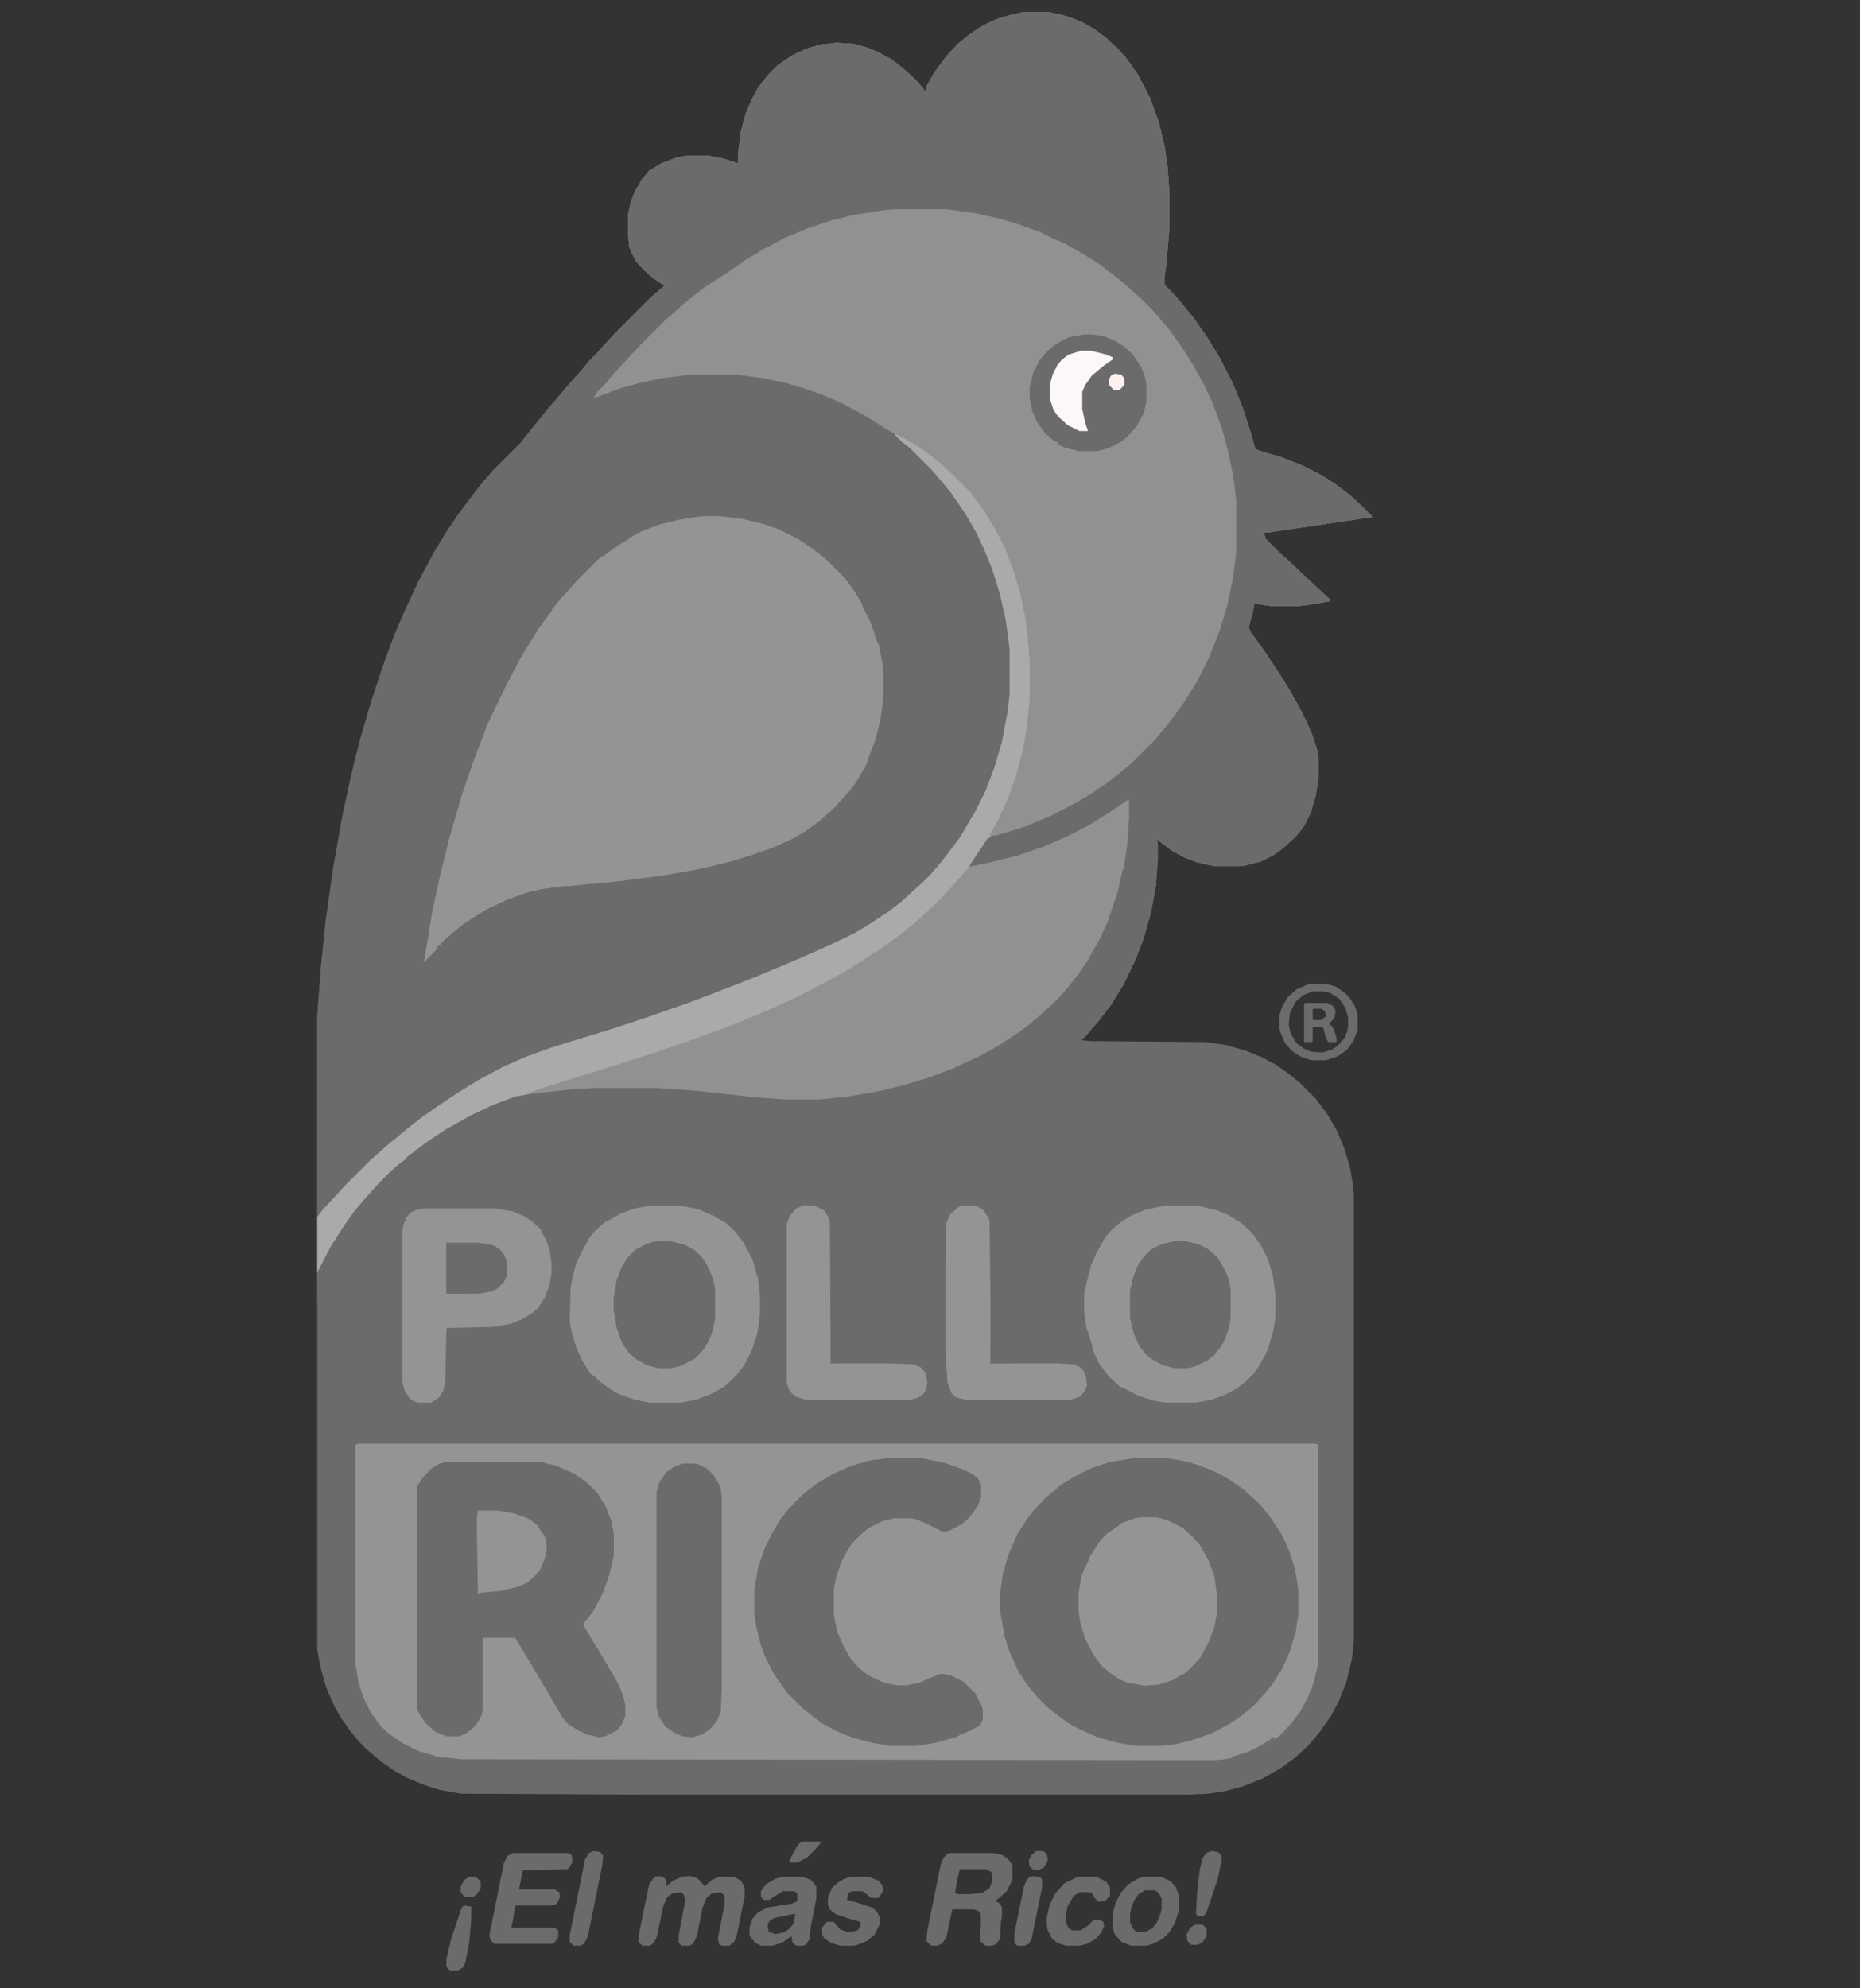 <svg xmlns="http://www.w3.org/2000/svg" width="305" height="326" viewBox="0 0 305 326" fill="none"><rect x="0" y="0" width="305" height="326" fill="#333333" stroke="none"/><g clip-path="url(#clip0_67_4645)"><path d="M167.744 2H172.134L174.8 2.627L177.309 3.568L179.504 4.822L181.385 6.234L183.267 7.958L184.678 9.527L186.56 12.192L188.598 16.112L190.01 20.032L190.95 23.952L191.421 27.088L191.734 31.165V37.594L191.264 43.239L190.95 45.434V46.689L192.362 48.1L193.459 49.354L195.654 52.02L197.85 55.156L199.888 58.449L202.083 62.682L203.808 66.916L205.219 71.307L205.847 73.659L207.258 74.129L210.394 75.07L213.53 76.324L216.666 77.892L218.861 79.304L221.37 81.185L223.252 82.91L224.976 84.635V84.792L208.042 87.3H207.258L207.571 88.398L209.923 90.75L211.178 91.848L216.196 96.552L218.077 98.277V98.59L214.314 99.218L212.903 99.374H208.512L206.16 99.061L205.69 98.904L205.376 100.785L204.749 102.824L205.063 103.608L207.101 106.43L209.923 110.664L211.648 113.486L213.059 115.995L214.314 118.504L215.255 120.699L216.039 123.208L216.196 123.992V127.755L215.725 130.578L214.941 133.244L213.843 135.439L212.746 136.85L211.962 137.634L210.237 139.202L208.669 140.3L206.787 141.24L204.435 141.868L203.495 142.025H199.104L196.282 141.397L194.243 140.613L192.205 139.516L189.696 137.634L189.853 138.575V140.927L189.539 145.161L188.755 149.551L187.501 153.941L186.246 157.234L184.208 161.468L182.169 164.761L180.131 167.426L178.249 169.622L177.309 170.563L178.877 170.719L197.693 170.876L200.986 171.347L204.279 172.287L206.944 173.385L209.296 174.639L211.491 176.207L213.216 177.619L215.725 180.127L217.607 182.636L219.175 185.302L220.429 188.281L221.37 191.417L221.84 194.24L221.997 195.965V269.191L221.684 272.014L220.743 275.934L219.488 279.07L218.234 281.422L216.352 284.087L214.471 286.283L212.432 288.164L210.08 289.889L207.101 291.614L203.965 292.868L201.142 293.652L198.163 294.123L194.714 294.28H104.866L75.544 294.123L72.094 293.496L69.585 292.712L66.606 291.457L64.411 290.203L62.216 288.635L60.02 286.753L58.923 285.655L57.511 283.931L55.944 281.735L54.846 279.854L53.435 276.561L52.494 273.111L52.023 270.446V166.642L52.651 158.332L53.435 150.805L54.689 142.025L56.257 133.244L57.668 126.815L59.08 121.17L60.961 114.741L62.843 109.096L64.568 104.392L66.449 100.001L68.644 95.297L71.153 90.593L73.349 86.987L75.387 84.008L77.269 81.499L78.837 79.46L80.718 77.265L85.422 72.561L87.147 70.366L89.97 66.916L91.851 64.721L93.576 62.682L95.144 60.958L96.555 59.233L97.966 57.822L99.064 56.567L101.416 54.058L106.591 48.884L107.845 47.786L108.943 46.846L107.061 45.591L105.493 44.18L104.239 42.769L103.455 41.201L103.141 40.26L102.984 38.221V35.242L103.455 33.047L104.239 31.165L105.336 29.284L106.434 28.029L108.472 26.775L110.981 25.834L112.706 25.52H116.156L118.508 25.991L121.016 26.775V25.364L121.487 21.6L122.271 18.621L123.369 16.112L124.309 14.387L125.877 12.349L127.602 10.624L129.954 9.056L132.306 7.958L134.501 7.331L137.167 7.018L139.833 7.174L142.185 7.802L144.066 8.586L146.105 9.683L148.143 11.251L150.025 12.976L151.436 14.544V14.858H151.75L152.063 13.917L153.318 11.722L155.199 9.213L157.081 7.174L158.806 5.763L161.158 4.195L163.51 3.098L166.176 2.314L167.744 2Z" fill="#6C6B6C"></path><path d="M167.744 2H172.134L174.8 2.627L177.309 3.568L179.504 4.822L181.385 6.234L183.267 7.958L184.678 9.527L186.56 12.192L188.598 16.112L190.01 20.032L190.95 23.952L191.421 27.088L191.734 31.165V37.594L191.264 43.239L190.95 45.434V46.689L192.362 48.1L193.459 49.354L195.654 52.02L197.85 55.156L199.888 58.449L202.083 62.682L203.808 66.916L205.219 71.307L205.847 73.659L207.258 74.129L210.394 75.07L213.53 76.324L216.666 77.892L218.861 79.304L221.37 81.185L223.252 82.91L224.976 84.635V84.792L208.042 87.3H207.258L207.571 88.398L209.923 90.75L211.178 91.848L216.196 96.552L218.077 98.277V98.59L214.314 99.218L212.903 99.374H208.512L206.16 99.061L205.69 98.904L205.376 100.785L204.749 102.824L205.063 103.608L207.101 106.43L209.923 110.664L211.648 113.486L213.059 115.995L214.314 118.504L215.255 120.699L216.039 123.208L216.196 123.992V127.756L215.725 130.578L214.941 133.244L213.843 135.439L212.746 136.85L211.962 137.634L210.237 139.202L208.669 140.3L206.787 141.241L204.435 141.868L203.495 142.025H199.104L196.282 141.397L194.243 140.613L192.205 139.516L189.696 137.634L189.853 138.575V140.927L189.539 145.161L188.755 149.551L187.501 153.941L186.246 157.234L184.208 161.468L182.169 164.761L180.131 167.427L178.249 169.622L177.309 170.563H176.995V171.033L175.74 172.131L173.545 174.012L171.977 175.11L169.939 176.521L167.587 177.932L164.764 179.5L159.903 181.539L155.513 182.95L150.966 184.048L145.478 184.988L141.714 185.459L139.049 185.616H129.17L117.41 184.832L104.395 183.891L100.319 183.577L96.242 183.42H93.576L88.558 183.734L84.325 184.361L79.621 185.459L75.857 186.556L70.056 188.595L67.233 189.849L66.606 190.163L66.763 189.692L69.899 187.34L73.192 185.145L77.112 182.95L80.718 181.225L84.481 179.814L87.304 179.343L92.949 178.716L97.496 178.403H107.845L114.274 178.873L124.153 179.971L128.7 180.284H134.501L139.049 179.814L144.38 178.873L148.77 177.775L152.377 176.678L156.454 175.11L160.531 173.228L163.667 171.503L166.332 169.779L168.528 168.211L170.723 166.329L172.291 164.918L174.172 163.036L175.584 161.311L176.838 159.743L178.406 157.391L180.288 154.098L181.699 150.962L183.267 146.258L184.208 141.868L184.678 138.575L184.992 134.028L185.149 131.205L183.424 132.303L180.131 134.498L176.838 136.38L172.918 138.261L169.155 139.672L165.705 140.77L161.628 141.711L158.963 142.181L159.119 141.554L161.942 137.32L163.196 136.85L166.96 135.752L169.468 134.812L173.388 133.087L176.995 131.205L180.445 129.01L183.11 126.971L185.149 125.247L186.717 123.835L189.539 121.013L190.95 119.288L193.146 116.466L194.87 113.8L196.595 110.821L198.32 107.371L199.888 103.294L201.142 99.061L202.083 94.513L202.554 90.593V82.126L201.926 77.265L200.986 72.875L199.731 68.798L198.32 65.348L196.438 61.428L194.557 58.292L192.832 55.783L191.264 53.745L189.853 52.02L187.344 49.354L186.246 48.257L184.992 47.159L183.11 45.591L180.131 43.396L176.838 41.357L173.388 39.476L168.998 37.594L164.608 36.183L160.531 35.242L156.297 34.615L155.043 34.458H146.732L142.812 34.928L138.578 35.712L133.717 37.124L129.797 38.692L126.191 40.417L122.741 42.455L119.135 44.964L116.156 46.846L113.647 48.727L111.452 50.609L109.57 52.334L108.002 53.745L103.611 58.135L102.514 59.39L100.319 61.742L98.907 63.467L97.81 64.564L97.496 65.035L98.907 64.564L101.887 63.467L106.747 62.212L110.354 61.585L113.176 61.271H120.703L125.407 61.898L129.641 62.839L133.561 64.094L136.697 65.348L139.676 66.759L142.655 68.484L146.105 70.679L146.732 70.993L147.83 72.248L149.868 73.972L153.318 77.422L154.729 79.147L156.297 81.028L158.963 85.105L160.844 88.555L162.412 92.161L163.98 96.865L164.921 100.942L165.548 104.862L165.705 106.43V113.8L165.235 117.563L164.451 121.64L163.196 125.874L162.255 128.383L161.158 130.892L159.276 134.498L157.238 137.791L155.043 140.613L153.631 142.338L151.279 144.847L150.182 145.945L148.927 147.042L147.046 148.61L144.694 150.335L142.969 151.433L140.617 152.844L137.324 154.569L132.463 156.764L126.505 159.273L122.271 160.998L117.41 162.879L110.197 165.545L103.298 167.897L98.437 169.465L90.754 171.817L87.147 173.071L83.854 174.483L80.875 175.894L78.053 177.462L75.073 179.343L71.781 181.539L68.958 183.577L66.92 185.145L65.195 186.556L62.843 188.595L60.961 190.32L59.707 191.417L55.63 195.494L54.532 196.749L52.651 198.787L52.023 199.571V166.642L52.651 158.332L53.435 150.805L54.689 142.025L56.257 133.244L57.668 126.815L59.08 121.17L60.961 114.741L62.843 109.096L64.568 104.392L66.449 100.001L68.644 95.297L71.153 90.593L73.349 86.987L75.387 84.008L77.269 81.499L78.837 79.46L80.718 77.265L85.422 72.561L87.147 70.366L89.97 66.916L91.851 64.721L93.576 62.682L95.144 60.958L96.555 59.233L97.966 57.822L99.064 56.567L101.416 54.058L106.591 48.884L107.845 47.786L108.943 46.846L107.061 45.591L105.493 44.18L104.239 42.769L103.455 41.201L103.141 40.26L102.984 38.221V35.242L103.455 33.047L104.239 31.165L105.336 29.284L106.434 28.029L108.472 26.775L110.981 25.834L112.706 25.52H116.156L118.508 25.991L121.016 26.775V25.364L121.487 21.6L122.271 18.621L123.369 16.112L124.309 14.387L125.877 12.349L127.602 10.624L129.954 9.056L132.306 7.958L134.501 7.331L137.167 7.018L139.833 7.174L142.185 7.802L144.066 8.586L146.105 9.683L148.143 11.251L150.025 12.976L151.436 14.544V14.858H151.75L152.063 13.917L153.318 11.722L155.199 9.213L157.081 7.174L158.806 5.763L161.158 4.195L163.51 3.098L166.176 2.314L167.744 2Z" fill="#6C6B6C"></path><path d="M58.766 236.732H215.568L216.195 236.889V272.64L215.411 275.933L214.471 278.285L213.216 280.637L211.805 282.519L210.08 284.4L208.042 285.968L205.69 287.223L203.338 288.007L200.829 288.477L199.261 288.634H75.073L72.094 288.164L68.488 287.066L65.979 285.812L63.94 284.4L62.372 282.989L60.804 280.794L59.55 278.285L58.766 275.776L58.295 272.797V236.889L58.766 236.732Z" fill="#949494"></path><path d="M167.744 2H172.134L174.8 2.627L177.309 3.568L179.504 4.822L181.386 6.234L183.267 7.958L184.678 9.527L186.56 12.192L188.598 16.112L190.01 20.032L190.95 23.952L191.421 27.088L191.734 31.165V37.594L191.264 43.239L190.95 45.434V46.689L192.362 48.1L193.459 49.354L195.655 52.02L197.85 55.156L199.888 58.449L202.083 62.682L203.808 66.916L205.219 71.307L205.847 73.659L207.258 74.129L210.394 75.07L213.53 76.324L216.666 77.892L218.861 79.304L221.37 81.185L223.252 82.91L224.977 84.635V84.792L208.042 87.3H207.258L207.572 88.398L209.924 90.75L211.178 91.848L216.196 96.552L218.077 98.277V98.59L214.314 99.218L212.903 99.374H208.512L206.16 99.061L205.69 98.904L205.376 100.785L204.749 102.824L205.063 103.608L207.101 106.43L209.924 110.664L211.648 113.486L213.06 115.995L214.314 118.504L215.255 120.699L216.039 123.208L216.196 123.992V127.756L215.725 130.578L214.941 133.244L213.844 135.439L212.746 136.85L211.962 137.634L210.237 139.202L208.669 140.3L206.788 141.241L204.435 141.868L203.495 142.025H199.104L196.282 141.397L194.243 140.613L192.205 139.516L189.696 137.634L189.853 138.575V140.927L189.539 145.161L188.755 149.551L187.501 153.941L186.246 157.234L184.208 161.468L182.17 164.761L180.131 167.427L178.249 169.622L177.309 170.563H176.995V171.033L175.741 172.131L173.545 174.012L171.977 175.11L169.939 176.521L167.587 177.932L164.764 179.5L159.904 181.539L155.513 182.95L150.966 184.048L145.478 184.988L141.715 185.459L139.049 185.616H129.17L117.41 184.832L104.396 183.891L100.319 183.577L96.242 183.42H93.576L88.558 183.734L84.325 184.361L79.621 185.459L75.858 186.556L70.056 188.595L67.233 189.849L66.606 190.163L66.763 189.692L69.899 187.34L73.192 185.145L77.112 182.95L80.718 181.225L84.482 179.814L87.304 179.343L92.949 178.716L97.496 178.403H107.845L114.274 178.873L124.153 179.971L128.7 180.284H134.502L139.049 179.814L144.38 178.873L148.771 177.775L152.377 176.678L156.454 175.11L160.531 173.228L163.667 171.503L166.333 169.779L168.528 168.211L170.723 166.329L172.291 164.918L174.173 163.036L175.584 161.311L176.838 159.743L178.406 157.391L180.288 154.098L181.699 150.962L183.267 146.258L184.208 141.868L184.678 138.575L184.992 134.028L185.149 131.205L183.424 132.303L180.131 134.498L176.838 136.38L172.918 138.261L169.155 139.672L165.705 140.77L161.628 141.711L158.963 142.181L159.12 141.554L161.942 137.32L163.196 136.85L166.96 135.752L169.469 134.812L173.389 133.087L176.995 131.205L180.445 129.01L183.11 126.971L185.149 125.247L186.717 123.835L189.539 121.013L190.95 119.288L193.146 116.466L194.871 113.8L196.595 110.821L198.32 107.371L199.888 103.294L201.143 99.061L202.083 94.513L202.554 90.593V82.126L201.927 77.265L200.986 72.875L199.731 68.798L198.32 65.348L196.439 61.428L194.557 58.292L192.832 55.783L191.264 53.745L189.853 52.02L187.344 49.354L186.246 48.257L184.992 47.159L183.11 45.591L180.131 43.396L176.838 41.357L173.389 39.476L168.998 37.594L164.608 36.183L160.531 35.242L156.297 34.615L155.043 34.458H146.732L142.812 34.928L138.578 35.712L133.718 37.124L129.798 38.692L126.191 40.417L122.741 42.455L119.135 44.964L116.156 46.846L113.647 48.727L111.452 50.609L109.57 52.334L108.002 53.745L103.612 58.135L102.514 59.39L100.319 61.742L98.907 63.467L97.81 64.564L97.496 65.035H97.183V65.348L93.419 67.387L90.597 68.955L88.245 70.523L86.207 72.091L85.893 71.934L87.931 69.425L89.656 67.23L91.067 65.662L92.479 63.937L93.89 62.369L94.987 61.114L96.869 58.919L97.967 57.822L99.064 56.567L101.416 54.058L106.591 48.884L107.845 47.786L108.943 46.846L107.061 45.591L105.493 44.18L104.239 42.769L103.455 41.201L103.141 40.26L102.984 38.221V35.242L103.455 33.047L104.239 31.165L105.336 29.284L106.434 28.029L108.472 26.775L110.981 25.834L112.706 25.52H116.156L118.508 25.991L121.017 26.775V25.364L121.487 21.6L122.271 18.621L123.369 16.112L124.309 14.387L125.877 12.349L127.602 10.624L129.954 9.056L132.306 7.958L134.502 7.331L137.167 7.018L139.833 7.174L142.185 7.802L144.067 8.586L146.105 9.683L148.143 11.251L150.025 12.976L151.436 14.544V14.858H151.75L152.063 13.917L153.318 11.722L155.2 9.213L157.081 7.174L158.806 5.763L161.158 4.195L163.51 3.098L166.176 2.314L167.744 2Z" fill="#6C6B6C"></path><path d="M146.732 34.301H155.043L159.747 34.928L163.98 35.869L167.116 36.81L170.566 38.064L172.761 39.162L174.329 39.789L177.152 41.357L180.131 43.239L182.64 45.12L184.208 46.375L185.933 47.943L187.187 49.04L188.912 50.765L190.01 52.019L191.734 54.058L193.773 56.88L195.654 59.86L197.222 62.682L198.79 65.975L200.359 70.209L201.299 73.658L202.24 78.049L202.711 82.126V90.593L202.24 94.513L201.299 99.06L200.045 103.294L198.32 107.684L196.282 111.761L194.243 115.054L192.675 117.249L190.95 119.444L189.069 121.64L185.619 125.089L183.894 126.501L181.542 128.382L178.72 130.264L176.368 131.675L172.761 133.557L168.371 135.438L164.451 136.693L163.196 137.006H162.256L162.569 136.222L163.824 133.87L165.705 129.48L166.96 125.403L167.9 121.326L168.371 118.19L168.684 114.584V108.468L168.214 102.98L167.43 98.59L166.489 94.983L165.078 90.906L163.196 86.986L160.844 83.223L159.119 81.028L157.708 79.46L155.043 76.794L153.318 75.383L150.966 73.658L147.83 71.776L145.321 70.365L141.871 68.17L138.108 66.132L134.815 64.72L132.149 63.78L129.013 62.839L125.407 62.055L120.703 61.428H113.176L108.316 62.055L104.709 62.839L101.416 63.78L98.123 65.034L97.339 65.191L97.967 64.25L99.221 62.996L100.632 61.271L102.827 58.919L104.709 56.88L109.1 52.49L110.354 51.392L112.079 49.824L113.647 48.57L115.685 47.002L119.605 44.493L122.271 42.611L125.407 40.73L128.7 39.005L132.463 37.437L136.226 36.182L139.99 35.242L145.007 34.458L146.732 34.301Z" fill="#919191"></path><path d="M115.528 84.635H118.037L121.8 85.105L125.093 85.889L127.759 86.83L130.895 88.398L133.247 89.966L135.442 91.691L138.422 94.67L140.146 97.022L141.558 99.374L143.126 102.667L144.066 105.489L144.694 108.782L144.85 110.037V115.838L144.223 119.445L143.282 122.581L141.871 125.717L140.303 128.383L138.735 130.421L136.853 132.616L134.815 134.498L132.463 136.223L129.797 137.791L126.661 139.202L120.703 141.24L116.312 142.338L110.511 143.436L105.023 144.22L98.28 145.004L89.813 145.788L86.834 146.415L84.011 147.356L81.189 148.61L78.523 150.021L76.014 151.746L74.446 153.001L72.878 154.412L72.251 154.725V155.039H71.937L71.624 155.666L70.056 157.234L69.742 157.705H69.428L70.369 151.433L71.624 145.16L73.035 139.359L74.603 133.557L76.328 128.069L77.739 123.992L79.464 119.602L81.502 115.054L84.325 109.41L86.049 106.43L88.558 102.51L90.597 99.845L91.851 98.277L93.576 96.395L94.674 95.141L98.123 91.691L100.789 89.652L102.827 88.398L105.179 87.144L108.002 86.046L111.138 85.262L113.96 84.792L115.528 84.635Z" fill="#949494"></path><path d="M167.744 2H172.134L174.8 2.627L177.309 3.568L179.504 4.822L181.386 6.234L183.267 7.958L184.678 9.527L186.56 12.192L188.598 16.112L190.01 20.032L190.95 23.952L191.421 27.088L191.735 31.165V37.594L191.264 43.239L190.794 46.532L189.539 45.591L187.187 43.396L183.11 40.26L180.758 38.692L178.406 37.281L175.741 35.869L171.664 33.988L165.392 31.949L162.256 31.165L157.238 30.381L153.788 30.068H148.143L142.028 30.695L137.951 31.479L134.031 32.577L129.954 33.988L127.132 35.242L124.623 36.496L121.801 38.065L119.292 39.633L117.097 41.201L114.588 42.769L112.863 44.023L110.824 45.591L109.57 46.532L108.786 46.689L107.061 45.591L105.493 44.18L104.239 42.769L103.455 41.201L103.141 40.26L102.984 38.221V35.242L103.455 33.047L104.239 31.165L105.336 29.284L106.434 28.029L108.472 26.775L110.981 25.834L112.706 25.52H116.156L118.508 25.991L121.017 26.775V25.364L121.487 21.6L122.271 18.621L123.369 16.112L124.309 14.387L125.878 12.349L127.602 10.624L129.954 9.056L132.306 7.958L134.502 7.331L137.167 7.018L139.833 7.174L142.185 7.802L144.067 8.586L146.105 9.683L148.143 11.251L150.025 12.976L151.436 14.544V14.858H151.75L152.064 13.917L153.318 11.722L155.2 9.213L157.081 7.174L158.806 5.763L161.158 4.195L163.51 3.098L166.176 2.314L167.744 2Z" fill="#6C6B6C"></path><path d="M185.933 239.086H191.264L194.714 239.713L198.007 240.811L200.672 242.065L203.495 243.947L205.69 245.828L206.788 246.926L208.512 249.121L210.08 251.473L211.335 254.139L212.276 257.118L212.746 259.627L212.903 261.195V264.645L212.432 267.624L211.492 270.76L210.237 273.582L208.669 276.091L207.258 277.816L205.533 279.698L203.808 281.109L201.613 282.677L198.634 284.245L195.968 285.186L192.989 285.97L190.637 286.283H186.246L183.424 285.813L179.974 284.872L177.152 283.618L175.113 282.52L173.232 281.109L171.821 280.011L170.096 278.287L168.371 276.091L166.96 273.896L165.705 271.23L164.764 268.408L164.137 264.958L163.98 263.39V261.509L164.451 258.216L165.392 254.923L166.803 251.63L168.371 249.121L169.782 247.396L170.566 246.456H170.88V246.142L172.134 245.044L174.016 243.476L176.368 242.065L178.877 240.811L182.17 239.713L185.933 239.086Z" fill="#6C6B6C"></path><path d="M184.835 131.205H185.149V134.028L184.835 138.575L184.208 142.808L183.267 146.729L181.856 150.962L179.974 155.039L177.779 158.645L176.368 160.527L174.957 162.252L173.075 164.29L171.193 166.172L169.468 167.583L167.273 169.308L164.921 170.876L161.942 172.601L158.963 174.169L155.67 175.58L152.377 176.835L147.046 178.403L142.812 179.343L137.951 180.127L134.502 180.441H128.7L124.153 180.127L114.274 179.03L107.845 178.559H97.496L91.538 179.03L87.304 179.5H85.893L86.363 179.187L88.872 178.246L92.949 176.991L104.396 173.385L111.138 171.19L118.508 168.524L123.212 166.642L128.229 164.447L132.777 162.252L135.913 160.684L140.146 158.175L143.282 156.137L146.419 153.941L148.927 152.06L151.279 150.021L152.691 148.61L153.945 147.513L155.199 146.258L156.297 145.004L158.179 142.808L158.649 142.181L162.412 141.397L166.803 140.3L171.35 138.732L175.27 137.007L178.877 135.125L181.856 133.244L184.835 131.205Z" fill="#919191"></path><path d="M73.192 239.713H88.559L91.224 240.34L94.047 241.595L95.928 242.849L97.967 244.887L99.221 246.926L100.162 249.278L100.632 251.473V255.08L99.848 258.372L98.751 261.352L97.183 264.331L95.928 265.899L95.615 266.369L97.026 268.878L98.907 271.857L101.26 275.934L102.2 278.129L102.514 279.541V281.422L101.887 282.834L101.103 283.774L99.221 284.715L98.124 284.872L96.242 284.402L94.831 283.774L93.106 282.677L92.008 281.266L90.754 279.07L89.186 276.405L84.482 268.565H79.15V280.482L78.68 281.893L77.739 283.147L76.642 284.088L75.387 284.715H73.192L71.31 283.931L69.742 282.52L68.802 281.109L68.331 280.168V243.79L69.272 242.379L70.526 240.967L71.938 240.026L73.192 239.713Z" fill="#6C6B6C"></path><path d="M145.478 239.086H150.966L154.886 239.87L158.022 240.968L159.59 241.752L160.374 242.536L160.844 243.476V245.515L160.217 247.083L158.806 248.964L157.708 249.905L155.67 251.003L154.572 251.16L152.063 249.905L150.182 249.121L149.398 248.964H146.575L144.694 249.435L142.185 250.689L140.303 252.414L139.362 253.512L138.108 255.707L137.167 258.373L136.697 260.568V264.802L137.324 267.624L138.422 270.133L139.519 272.014L140.93 273.582L142.342 274.68L144.85 275.934L147.202 276.405H148.614L150.809 275.934L152.22 275.307L154.102 274.523L155.827 274.68L158.022 275.778L159.903 277.659L161.001 279.855L161.158 280.482V281.893L160.687 282.834L159.433 283.618L156.611 284.872L153.318 285.813L150.182 286.283H145.948L143.126 285.813L140.146 285.029L137.638 284.088L134.972 282.677L133.247 281.423L131.679 280.168L129.013 277.503L126.975 274.523L125.564 271.858L124.78 269.819L123.996 266.683L123.682 264.488V260.725L124.309 257.118L125.407 253.825L126.661 251.317L128.073 248.964L130.111 246.612L131.679 245.044L133.874 243.32L136.226 241.908L138.892 240.654L142.498 239.556L145.478 239.086Z" fill="#6C6B6C"></path><path d="M191.107 197.689H196.282L199.575 198.473L201.456 199.257L203.495 200.512L205.063 201.923L206.317 203.334L207.728 205.686L208.669 208.352L209.14 210.861L209.296 212.115V216.035L208.826 218.701L208.042 221.367L206.631 224.032L205.219 225.757L203.965 227.011L201.77 228.423L199.731 229.364L197.379 229.991L196.125 230.148H191.107L187.971 229.52L185.462 228.423L183.581 227.325L181.856 225.757L180.131 223.405L179.033 221.053L178.249 218.387L177.779 215.095V212.429L178.249 209.293L179.033 206.784L180.288 204.118L181.386 202.707L182.483 201.453L184.051 200.198L185.619 199.257L187.971 198.317L191.107 197.689Z" fill="#949494"></path><path d="M146.732 71.15L147.516 71.464L150.025 72.875L152.691 74.757L154.259 76.011L156.297 77.893L158.963 80.558L161.315 83.695L163.04 86.517L164.764 89.81L166.019 93.103L167.116 96.552L168.057 100.943L168.528 104.392L168.841 108.469V114.585L168.371 119.289L167.744 122.895L166.489 127.599L165.392 130.578L163.667 134.499L162.256 137.007L162.726 137.164L161.942 137.478L159.119 141.711L158.963 142.182L158.179 142.966L156.297 145.161L153.945 147.67L151.279 150.179L149.711 151.59L147.516 153.315L144.694 155.353L142.342 156.921L139.362 158.803L136.383 160.528L132.777 162.409L129.327 164.134L123.996 166.486L118.037 168.838L112.392 170.877L105.963 173.072L89.499 178.246L87.147 179.03L86.206 179.501V179.658L84.011 180.128L80.091 181.696L76.171 183.578L72.408 185.773L69.899 187.498L67.233 189.536L65.038 191.418L62.686 193.613L61.275 195.024L60.177 196.279L58.452 198.317L56.571 200.983L54.689 203.962L52.964 207.098L52.18 208.666H52.023V199.572L52.964 198.317L55.16 195.965L56.571 194.397L60.648 190.32L61.902 189.223L63.47 187.811L65.195 186.4L67.076 184.832L69.115 183.264L71.781 181.382L75.073 179.187L78.366 177.149L82.443 174.954L86.363 173.229L90.283 171.818L94.831 170.406L100.946 168.525L106.591 166.643L112.863 164.448L117.41 162.723L123.839 160.214L128.7 158.176L133.09 156.294L136.226 154.883L140.146 153.001L142.969 151.276L145.791 149.395L147.83 147.827L149.868 145.945L151.123 144.847L152.534 143.436L153.631 142.182L155.043 140.457L157.395 137.321L159.903 133.087L161.628 129.638L163.04 125.874L164.294 121.641L165.235 116.623L165.548 113.801V106.431L164.921 101.727L163.98 97.493L162.726 93.416L161.315 89.967L160.06 87.301L158.335 84.322L155.983 80.872L154.572 79.147L152.691 76.952L149.241 73.502L147.83 72.405L146.732 71.307V71.15Z" fill="#AAAAAA"></path><path d="M106.591 197.689H111.609L114.588 198.317L117.097 199.414L118.978 200.512L120.546 201.923L121.801 203.334L123.055 205.53L123.839 207.411L124.466 209.763L124.78 212.586V215.251L124.466 217.917L123.682 220.896L122.428 223.405L121.017 225.443L119.449 227.011L117.881 228.109L115.529 229.207L113.333 229.834L111.609 230.148H106.434L104.082 229.677L101.416 228.736L99.064 227.325L96.869 225.287L95.458 223.091L94.517 221.053L93.733 218.387L93.419 216.663V211.174L94.047 208.038L94.831 206L96.085 203.648L97.496 201.923L99.064 200.512L101.573 199.101L104.082 198.16L106.591 197.689Z" fill="#949494"></path><path d="M184.208 142.494H189.696L189.539 145.16L188.755 149.55L187.501 153.941L186.246 157.234L184.208 161.467L182.169 164.76L180.131 167.426L178.249 169.621L177.308 170.562H176.995V171.032L175.74 172.13L173.545 174.011L171.977 175.109L169.939 176.52L167.587 177.931L164.764 179.5L159.903 181.538L155.513 182.949L150.966 184.047L145.478 184.988L141.714 185.458L139.049 185.615H129.17L117.41 184.831L104.395 183.89L100.318 183.576L96.242 183.42H93.576L88.558 183.733L84.325 184.36L79.621 185.458L75.857 186.556L70.056 188.594L67.233 189.848L66.606 190.162L66.763 189.692L69.899 187.34L73.192 185.144L77.112 182.949L80.718 181.224L84.481 179.813L87.304 179.343L92.949 178.715L97.496 178.402H107.845L114.274 178.872L124.152 179.97L128.7 180.284H134.501L139.049 179.813L144.38 178.872L148.77 177.775L152.377 176.677L156.454 175.109L160.531 173.227L163.667 171.503L166.332 169.778L168.527 168.21L170.723 166.328L172.291 164.917L174.172 163.035L175.584 161.31L176.838 159.742L178.406 157.39L180.288 154.098L181.699 150.961L183.267 146.257L184.051 142.808L184.208 142.494Z" fill="#6C6B6C"></path><path d="M204.592 103.137L205.22 103.921L206.788 105.959L209.296 109.722L211.492 113.172L213.06 115.995L214.314 118.503L215.255 120.699L216.039 123.207L216.196 123.991V127.755L215.725 130.577L214.941 133.243L213.844 135.438L212.746 136.849L211.962 137.633L210.237 139.201L208.669 140.299L206.788 141.24L204.436 141.867L203.495 142.024H199.104L196.282 141.396L194.243 140.612L192.205 139.515L189.696 137.633L189.069 129.636L188.912 127.755L191.264 125.403L192.362 124.148L193.773 122.58L195.498 120.385L196.752 118.817L198.634 115.838L200.045 113.486L201.77 110.193L203.495 106.116L204.436 103.607L204.592 103.137Z" fill="#6C6B6C"></path><path d="M176.995 170.562L177.152 170.876H178.563V171.19H178.249L177.936 172.287L177.622 172.758H177.309L176.995 173.542L175.584 175.423L174.329 176.991H174.016L173.702 177.619L173.232 177.775V178.089H172.918L172.761 178.559L171.507 179.5H171.193V179.814L170.096 180.598H169.782V180.911L168.841 181.225V181.539L167.9 182.009L166.332 183.107H165.862V183.42L164.294 184.048L162.726 184.832H162.099V185.145L160.06 185.772L158.963 186.243L155.199 187.184L152.534 187.811L146.575 188.752L139.99 189.222L134.031 189.379H130.425L122.898 189.222L117.88 188.908L110.981 188.438L103.925 187.811L100.946 187.654L98.594 187.497H91.067L86.99 187.968L82.286 188.908L81.502 189.222L79.621 189.692L76.485 190.947L73.819 192.201L71.153 193.612L68.017 195.808L67.704 196.121H67.233L67.076 196.592H66.763V196.905L65.508 198.003L64.881 198.317V198.63L64.254 199.101H63.94V199.414L62.529 200.512L60.804 202.393L59.236 204.432L57.825 206.157L55.63 209.763L54.532 211.488L53.278 213.056L52.023 213.683V208.665L54.219 204.432L56.414 200.982L57.982 198.787L59.393 197.062L60.961 195.337L62.059 194.083L64.097 192.044L65.352 190.947L66.606 190.006L69.742 188.595L75.387 186.556L78.993 185.459L83.698 184.361L87.304 183.734L90.283 183.42L93.576 183.263H96.242L102.671 183.577L112.863 184.361L129.17 185.459H139.049L142.969 185.145L148.457 184.361L153.004 183.42L157.081 182.323L160.687 181.068L164.764 179.343L168.214 177.462L170.409 176.051L172.604 174.483L173.545 173.855L175.113 172.444L176.368 171.347L176.995 171.033V170.562Z" fill="#6C6B6C"></path><path d="M69.429 198.16H81.189L84.011 198.631L85.893 199.415L87.147 200.199L88.559 201.453L89.813 203.491L90.44 205.687L90.597 207.255V208.666L90.283 210.704L89.499 212.743L88.402 214.468L86.991 215.722L84.482 216.976L81.973 217.604L80.562 217.76L73.349 217.917L73.192 226.385L72.722 228.266L71.781 229.521L70.683 230.148H68.488L67.234 229.521L66.45 228.58L65.979 227.482L65.822 226.541V201.61L66.293 200.042L67.39 198.787L68.488 198.317L69.429 198.16Z" fill="#949494"></path><path d="M187.03 248.807H189.696L191.421 249.277L193.93 250.531L195.498 251.943L196.752 253.354L198.163 255.863L199.104 258.372L199.574 261.664V264.33L199.104 266.839L198.163 269.348L196.909 271.7L195.184 273.581L193.773 274.836L191.578 275.933L190.01 276.404L187.657 276.561L185.305 276.09L183.424 275.306L181.856 274.209L180.601 273.111L179.347 271.386L177.936 268.721L177.152 266.055L176.838 264.016V261.351L177.309 258.685L178.249 255.863L179.19 254.138L180.601 252.256L181.699 251.159L183.894 249.747L186.089 248.963L187.03 248.807Z" fill="#949494"></path><path d="M111.922 240.025H114.117L115.685 240.653L116.94 241.75L117.881 243.318L118.194 244.102L118.351 245.513V276.874L118.194 280.637L117.567 282.205L116.313 283.616L115.058 284.4L113.647 284.871L111.922 284.714L110.511 284.087L109.1 283.146L108.002 281.421L107.688 280.01V244.573L108.159 243.005L109.1 241.593L110.354 240.653L111.922 240.025Z" fill="#6C6B6C"></path><path d="M157.708 197.689H159.904L161.158 198.317L162.099 199.728L162.412 200.669L162.569 215.251L162.412 223.562H173.545L176.211 223.719L177.309 224.346L178.093 225.287L178.406 226.227L178.249 227.796L177.309 229.05L176.368 229.52L175.584 229.677H158.336L156.611 229.05L155.827 228.266L155.2 226.698L155.043 223.875V206.941L155.2 200.512L155.827 199.101L157.081 198.003L157.708 197.689Z" fill="#949494"></path><path d="M131.679 197.689H133.561L135.129 198.473L135.913 199.728L136.226 200.669V223.562H145.791L149.868 223.719L150.966 224.189L151.907 225.287L152.22 226.855L151.907 228.109L151.279 228.893L150.182 229.52L149.241 229.677H132.149L130.425 229.05L129.641 228.266L129.17 227.325L129.013 226.541V200.669L129.484 199.414L130.581 198.16L131.679 197.689Z" fill="#949494"></path><path d="M177.779 54.842H179.19L181.072 55.155L182.954 55.939L184.365 56.88L185.776 58.135L187.187 60.33L187.814 62.055L187.971 62.839V65.975L187.501 67.856L186.403 69.895L184.992 71.463L183.894 72.404L181.699 73.501L179.974 73.972H176.838L174.486 73.344L173.545 72.874V72.561L172.761 72.247L171.35 70.992L170.096 69.268L169.312 67.543L168.841 65.348V63.466L169.469 60.957L170.566 58.919L171.977 57.351L173.389 56.253L175.27 55.312L177.779 54.842Z" fill="#6C6B6C"></path><path d="M108.159 203.49H109.727L112.236 204.117L113.961 205.058L115.215 206.313L116.313 208.194L116.94 209.762L117.253 211.33V216.348L116.626 218.857L115.529 221.052L113.961 222.777L111.452 224.031L110.04 224.345H108.002L106.12 223.875L104.396 222.934L103.141 221.836L102.044 220.268L101.103 217.602L100.632 214.78V212.898L101.103 210.076L101.887 207.881L102.984 206.156L104.239 204.901L106.12 203.961L107.061 203.647L108.159 203.49Z" fill="#6C6B6C"></path><path d="M192.832 203.49H194.243L196.752 204.117L198.163 204.901L199.731 206.313L200.986 208.508L201.613 210.39L201.77 211.487V216.191L201.3 218.386L200.515 220.268L199.261 221.993L197.693 223.247L195.968 224.031L194.871 224.345H192.519L190.794 223.875L189.226 223.091L187.815 221.993L186.874 220.738L185.933 218.7L185.306 216.034V211.644L185.933 209.135L186.717 207.253L187.658 205.999L188.755 204.901L190.637 203.961L192.832 203.49Z" fill="#6C6B6C"></path><path d="M167.744 2H172.134L174.8 2.627L177.309 3.568L179.504 4.822L181.386 6.234L183.267 7.958L184.678 9.527L186.56 12.192L188.598 16.112L190.01 20.032L190.951 23.952L191.421 27.088L191.578 28.813V30.695H191.421L190.794 26.461L189.853 22.698L188.285 18.778L187.03 16.269L185.776 14.231L184.522 12.506L182.797 10.624L181.699 9.527L179.347 7.802L176.995 6.547L174.486 5.606L172.448 5.136H167.744L165.392 5.606L162.412 6.704L160.06 7.958L157.395 9.997L155.513 11.879L153.788 14.231L152.064 17.053L151.75 17.68H151.28L150.339 16.426L148.614 14.701L146.575 13.133L144.223 11.722L141.871 10.781L139.833 10.31L138.892 10.154H136.697L134.345 10.467L131.522 11.408L128.857 12.819L127.446 13.917L126.034 15.171L124.309 17.523L123.055 19.875L121.801 23.639L121.33 26.304L121.017 29.597L119.762 29.44L116.469 28.656H112.393L110.04 29.284L107.532 30.381L106.12 31.479L104.866 33.047L103.612 35.712L103.298 37.281H103.141L102.984 35.242L103.455 33.047L104.239 31.165L105.336 29.284L106.434 28.029L108.472 26.775L110.981 25.834L112.706 25.52H116.156L118.508 25.991L121.017 26.775V25.364L121.487 21.6L122.271 18.621L123.369 16.112L124.309 14.387L125.878 12.349L127.602 10.624L129.954 9.056L132.306 7.958L134.502 7.331L137.167 7.018L139.833 7.174L142.185 7.802L144.067 8.586L146.105 9.683L148.143 11.251L150.025 12.976L151.436 14.544V14.858H151.75L152.064 13.917L153.318 11.722L155.2 9.213L157.081 7.174L158.806 5.763L161.158 4.195L163.51 3.098L166.176 2.314L167.744 2Z" fill="#6C6B6C"></path><path d="M205.847 73.816L209.453 74.757L213.216 76.168L216.666 77.893L218.861 79.305L221.37 81.186L223.252 82.911L224.977 84.636V84.793L208.042 87.301H207.258L207.101 86.517L206.787 79.775L206.474 77.58L206.16 76.482L205.847 74.757V73.816Z" fill="#6C6B6C"></path><path d="M78.366 247.709H81.659L84.325 248.179L86.52 248.963L87.931 249.904L89.029 251.159L89.499 252.413L89.656 253.981L89.342 255.549L88.558 257.431L87.461 258.685L86.52 259.469L84.638 260.41L82.129 261.037L78.366 261.351L78.21 251.629V248.65L78.366 247.709Z" fill="#949494"></path><path d="M155.827 303.844H162.883L164.294 304.157L165.235 304.785L165.862 305.569L166.019 306.039V308.234L165.078 310.116L163.667 311.37L163.197 311.684L163.981 312.154L164.294 312.781V314.193L164.137 315.134L163.981 317.956L163.353 318.74L162.726 319.054H161.628L160.844 318.426L160.688 318.113V316.545L160.844 315.761V314.036L160.531 313.409L159.747 313.095H156.14L155.2 317.642L154.572 318.583L153.788 319.054H152.691L151.907 318.27L152.064 316.545L154.259 305.725L154.729 304.628L155.356 304.001L155.827 303.844ZM157.395 306.509L156.924 308.391L156.611 310.429L157.081 310.586H159.12L161.001 310.429L162.256 309.645L162.726 308.391L162.569 306.98L161.785 306.509H157.395Z" fill="#6C6B6C"></path><path d="M108.002 307.607L108.943 307.921L109.256 308.391V309.332L110.354 308.391L111.765 307.764L113.02 307.607L114.274 307.921L115.058 308.705L115.528 309.332L116.783 308.235L117.88 307.764H120.389L121.487 308.391L121.957 309.175L122.114 309.803V310.9L120.86 317.172L120.389 318.427L119.605 319.054H118.351L117.88 318.74L117.724 317.8L118.821 312.155V310.9L118.194 310.273L116.783 310.43L115.842 311.214L115.215 312.782L114.274 317.486L113.647 318.74L113.02 319.054H111.765L111.295 318.584V317.329L112.392 311.527L112.079 310.587L111.608 310.273L110.354 310.43L109.413 311.057L108.786 312.468L107.688 317.643L107.218 318.584L106.591 319.054H105.336L104.709 318.427L104.866 316.702L106.434 309.019L107.061 308.078L107.375 307.764L108.002 307.607Z" fill="#6C6B6C"></path><path d="M66.449 199.414L66.606 199.728L66.136 200.825L65.979 201.609V226.541L66.293 227.952L67.076 229.207L67.704 229.677L68.488 229.991H70.683L71.937 229.207L72.721 227.952L73.035 226.384L73.192 217.917L73.349 217.76L80.561 217.603L83.541 217.133L85.579 216.349L87.147 215.408L88.245 214.467L89.342 212.742L90.126 210.704L90.44 208.665V207.254L90.126 204.902L89.499 203.177L88.715 201.923L88.872 201.609L90.126 202.707V203.021L90.597 203.177L91.695 205.373L92.165 205.843L92.635 207.097L92.792 210.547H93.106L93.263 209.449L94.674 205.529L96.398 202.864L96.555 203.177L95.301 205.373L94.517 207.097L93.89 209.293L93.576 211.174L93.419 216.976H93.106L92.792 215.408V213.056H92.322L92.008 213.84H91.695V214.781L91.224 215.565L90.44 215.878L90.126 216.506L88.245 217.917H87.461V218.23L84.795 219.171L82.6 219.485H80.248L78.053 219.642L77.269 219.798L75.857 219.955L75.544 220.582L75.23 227.482L74.917 229.991L74.446 230.618L72.721 231.245L71.153 231.559L69.428 231.245L68.331 230.775L67.861 230.461V230.147H67.547V229.834L66.92 229.52L65.979 228.266L65.665 227.168V200.668L66.136 199.728L66.449 199.414Z" fill="#6C6B6C"></path><path d="M84.168 303.844H93.106L93.733 304.157L93.89 305.255L93.263 306.353L92.949 306.509L85.736 306.666L85.109 309.802H90.911L91.695 310.273L91.851 311.057L91.381 311.997L91.067 312.311L90.44 312.468H84.482L84.168 314.506L83.855 316.074H90.911L91.538 316.545V317.642L90.911 318.583L90.597 318.74H81.032L80.405 318.113L80.248 317.329L82.6 305.569L83.227 304.314L84.168 303.844Z" fill="#6C6B6C"></path><path d="M120.86 202.08L121.957 203.021L123.055 204.589V204.903H123.369L123.996 206L125.094 208.195L125.564 208.979L126.034 210.861L126.662 211.802L126.818 216.035L126.662 218.231V219.328L126.191 221.21L125.721 223.248H125.407L125.094 224.032L124.78 224.973H124.466L124.153 225.6L122.898 227.012L121.644 228.109L121.487 228.423H121.017V228.736L119.605 229.52L118.978 230.148H118.351L118.194 230.461L117.41 230.775L116.469 231.245L114.588 231.559L113.49 231.873L110.668 232.186L107.532 231.873L105.65 231.245L105.023 231.089L104.866 230.775L102.984 230.148L101.573 229.364V229.05L100.789 228.736L98.28 227.012L97.026 225.757L97.183 225.444L99.064 227.168L101.416 228.58L104.082 229.52L106.434 229.991H111.608L114.117 229.52L116.626 228.58L118.821 227.325L120.703 225.6L122.114 223.719L123.369 221.21L124.153 218.701L124.466 216.976L124.623 215.251V212.586L124.309 209.763L123.369 206.471L121.957 203.805L120.86 202.394V202.08Z" fill="#6C6B6C"></path><path d="M205.69 202.393L206.787 203.333L208.199 205.372L209.61 208.351L210.08 209.762L210.551 210.076L210.864 211.017L211.021 212.114V218.073L210.708 220.895L209.924 223.404L209.14 224.815L208.042 226.383L207.258 227.324L206.317 227.951L205.69 228.735H205.376V229.049L203.495 230.147L202.554 230.617H201.77V230.931L199.731 231.715L197.379 232.028H196.595L195.811 232.185L193.302 232.028L192.518 231.715L190.95 231.401L189.853 231.087V230.774L188.755 230.617L187.03 229.99L185.619 229.049L185.149 228.579L183.738 227.638L184.051 227.481L186.717 228.892L189.226 229.676L191.107 229.99H196.125L198.634 229.519L200.829 228.735L202.867 227.638L204.435 226.383L205.533 225.286L206.631 223.718L207.885 221.366L208.826 218.073L209.14 216.034V212.114L208.669 208.978L207.885 206.469L206.787 204.274L205.69 202.706V202.393Z" fill="#6C6B6C"></path><path d="M128.229 307.764H131.679L132.934 308.234L133.874 309.332V311.213L132.934 316.074L132.777 317.956L132.15 318.897L131.679 319.053H130.582L129.954 318.583L129.797 317.485L128.229 318.583L126.661 319.053H124.78L123.839 318.583L123.055 317.642L122.898 317.172V316.074L123.369 314.663L124.309 313.565L125.877 312.781L129.797 312.154L130.582 311.841L130.738 311.527V310.429L130.268 310.116H128.386L126.818 311.057L126.191 311.527H125.25L124.78 311.057V310.116L125.564 309.018L127.132 308.077L128.229 307.764ZM129.954 313.879L126.975 314.506L126.191 314.977L125.877 315.604L126.034 316.701L127.132 317.172L128.543 316.858L129.484 316.231L130.111 315.447L130.425 313.879H129.954Z" fill="#6C6B6C"></path><path d="M73.192 203.805H78.523L81.032 204.275L81.973 204.902L82.6 205.686L83.07 206.784V209.293L82.6 210.234L81.502 211.331L80.405 211.802L78.68 212.115H73.192V203.805Z" fill="#6C6B6C"></path><path d="M187.501 307.764H190.48L192.048 308.548L192.832 309.488L193.302 310.743V313.252L192.675 315.29L191.734 316.858L190.637 317.956L189.069 318.74L187.971 319.053H185.462L183.894 318.426L182.797 317.172L182.483 316.231V313.722L182.953 311.997L183.737 310.429L184.992 309.018L186.56 308.077L187.501 307.764ZM187.814 309.959L186.717 310.586L185.933 311.684L185.462 313.095L185.305 313.879V315.133L185.776 316.231L186.246 316.701L187.657 316.858L188.912 316.231L189.696 315.29L190.323 313.722L190.48 312.938V311.37L190.009 310.429L189.382 309.959H187.814Z" fill="#6C6B6C"></path><path d="M207.101 87.457H207.258L207.572 88.398L209.924 90.75L211.178 91.847L216.196 96.552L218.077 98.276V98.59L214.314 99.217L212.903 99.374H208.512L206.16 99.06L205.847 98.904L206.003 97.179L206.317 96.238L206.944 91.377L207.101 87.457Z" fill="#6C6B6C"></path><path d="M177.309 57.508H178.877L181.385 58.135L182.483 58.605V58.919L180.915 60.017L179.033 61.585L177.936 63.153L177.465 64.25V67.073L177.936 69.268L178.406 70.679H176.995L175.113 69.738L173.545 68.327L172.761 67.23L172.134 65.348V63.153L172.604 61.428L173.388 59.86L174.172 58.919L175.27 58.135L177.309 57.508Z" fill="#FDF8F8"></path><path d="M139.362 307.764H142.499L144.067 308.391L144.694 309.175L144.851 309.959L144.223 311.057L143.91 311.213H142.812L141.714 310.273L141.401 310.116H139.676L139.049 310.429L138.892 311.527L140.617 311.997L142.969 312.781L143.753 313.409L144.223 314.349V315.604L143.439 317.172L142.185 318.269L140.617 318.897L139.99 319.053H137.794L136.226 318.583L135.129 317.799L134.815 317.172V316.074L135.599 315.133H136.697L137.794 316.388L139.049 316.858L140.617 316.545L141.087 315.917V315.133L139.362 314.663L137.01 313.879L136.07 313.095L135.756 312.311V311.213L136.383 309.645L137.167 308.861L138.422 308.077L139.362 307.764Z" fill="#6C6B6C"></path><path d="M204.592 103.137L205.219 103.921L206.787 105.959L209.296 109.722L211.491 113.172L213.059 115.995L214.314 118.503L215.255 120.699L216.039 123.207L216.195 123.991V127.755L215.725 130.577L214.941 133.243L213.843 135.438L212.746 136.849L211.962 137.633L211.335 138.104L211.648 137.476L213.216 134.497L214 131.675L214.471 128.382V126.343L214 123.991L213.059 121.169L211.178 117.249L209.923 115.054L207.415 110.977L206.003 108.938L204.122 106.273L203.808 105.959L204.122 104.548L204.592 103.137Z" fill="#6C6B6C"></path><path d="M176.838 307.764H179.817L181.385 308.548L182.013 309.488V310.9L181.229 311.684L180.131 311.841L179.504 311.213L179.033 310.429L178.72 310.273H176.995L176.054 310.9L175.113 312.468L174.8 313.722V315.29L175.27 316.231L175.897 316.545H177.152L178.406 315.761L179.347 314.82H180.445L180.915 315.133L181.072 315.761L180.601 316.858L179.66 317.956L178.249 318.74L176.995 319.053H174.8L173.388 318.583L172.448 317.799L171.82 316.545L171.664 315.761V314.349L172.134 312.311L173.075 310.429L174.486 308.861L176.368 307.92L176.838 307.764Z" fill="#6C6B6C"></path><path d="M192.832 203.49H194.243L196.752 204.117L198.163 204.901L199.731 206.313L200.986 208.508L201.613 210.39L201.77 211.487V216.191L201.3 218.386L200.515 220.268L199.261 221.993L197.693 223.247H197.379L197.536 222.777L198.791 221.679L199.888 220.425L200.829 218.23L201.3 215.564V213.055L201.143 210.86L200.829 209.292L199.731 207.097L199.575 206.626H199.261V206.313L197.379 205.372H196.595H195.968L194.243 205.529L192.989 205.999L191.578 206.469L190.794 207.097H190.48V207.41L189.539 207.881L188.755 208.822L187.815 211.644L187.501 212.428V218.543L187.344 219.327L187.815 220.738L189.383 222.777L189.539 223.091L188.755 222.777L187.815 221.993L186.874 220.738L185.933 218.7L185.306 216.034V211.644L185.933 209.135L186.717 207.253L187.658 205.999L188.755 204.901L190.637 203.961L192.832 203.49Z" fill="#6C6B6C"></path><path d="M108.159 203.49H109.727L112.236 204.117L113.961 205.058L115.215 206.313L115.999 207.567L115.842 208.038L115.058 206.94V206.469L114.117 206.156L113.49 205.685L112.706 205.529V205.215H112.393L112.236 205.529L112.079 205.215L111.922 205.372L110.824 205.529L110.511 205.685H109.413L107.845 205.999L106.591 206.626L106.12 206.783V207.097L105.023 208.038L104.866 208.351H104.552L104.239 209.135L103.298 212.114L102.828 214.78V216.348L103.141 220.425L103.768 221.679L104.866 222.777V223.091L104.239 222.777L103.141 221.836L102.044 220.268L101.103 217.602L100.632 214.78V212.898L101.103 210.076L101.887 207.881L102.984 206.156L104.239 204.901L106.12 203.961L107.061 203.647L108.159 203.49Z" fill="#6C6B6C"></path><path d="M215.098 161.311H217.45L219.018 161.781L220.429 162.722L221.213 163.506L222.154 164.917L222.624 166.328V168.837L221.997 170.562L220.9 172.13L219.332 173.228L217.45 173.855H214.941L213.216 173.228L211.805 172.287L210.707 171.032L209.923 169.151L209.767 168.523V166.642L210.237 165.074L211.178 163.506L212.589 162.251L214.314 161.467L215.098 161.311ZM215.255 162.565L213.687 163.192L212.432 164.29L211.491 166.171L211.335 168.053L211.648 169.464L212.589 171.032L213.843 171.973L214.941 172.444L216.823 172.6L218.391 172.13L219.332 171.503L220.429 170.248L220.9 169.151L221.056 168.367V166.799L220.586 165.231L219.645 163.819L218.234 162.879L217.136 162.565H215.255Z" fill="#6C6B6C"></path><path d="M177.622 224.66H177.936L178.877 226.071L179.347 226.855L179.818 227.169V227.483H180.131V227.796H180.445L180.288 229.364L179.347 229.991L178.72 230.775L178.093 231.089L176.838 231.559L175.427 231.716H161.942L160.688 231.246L160.06 231.089V230.775L158.649 230.619L157.238 229.991L156.611 229.207L157.708 229.364L158.336 229.521H175.584L176.995 229.051L177.779 228.267L178.25 227.169L178.093 225.758L177.622 224.66Z" fill="#6C6B6C"></path><path d="M136.07 199.885L136.854 200.669L137.481 201.923L138.108 203.491L138.265 205.686L138.422 223.405L136.226 223.562L136.07 199.885Z" fill="#6C6B6C"></path><path d="M97.34 303.531L98.437 303.688L98.907 304.315L98.751 305.883L96.399 317.487L95.772 318.741L95.144 319.055H94.047L93.419 318.427V317.33L95.928 304.942L96.555 303.845L97.34 303.531Z" fill="#6C6B6C"></path><path d="M205.847 73.816L209.453 74.757L213.216 76.168L216.666 77.893L218.861 79.305L221.37 81.186L223.252 82.911L224.977 84.636V84.793L208.042 87.301H207.258L207.101 86.517L206.944 82.911V81.029H207.101L207.415 86.204L210.08 85.733L215.412 84.949L220.9 84.165L222.154 84.009L221.997 83.381L220.272 81.97L219.018 80.873L216.196 78.991L213.687 77.737L210.708 76.482L207.728 75.541L206.317 75.228L206.474 77.423H206.317L205.847 74.757V73.816Z" fill="#6C6B6C"></path><path d="M151.75 224.973L152.534 225.443L153.631 227.795L153.788 228.422H154.102L153.945 229.52L153.161 230.618L151.907 231.088L150.182 231.558L146.732 231.715L144.694 231.558H143.126L141.558 231.402H139.362L137.951 231.245L134.188 231.088L131.522 230.304L130.111 228.893L131.522 229.363L132.15 229.52H149.241L150.495 229.206L151.436 228.579L151.907 227.795L152.063 226.697L151.75 224.973Z" fill="#6C6B6C"></path><path d="M162.256 199.729L162.883 200.356L163.667 202.394L163.98 203.492L164.294 206.628V211.959L164.451 213.841V223.249L165.862 223.406V223.562H162.412V213.214L162.256 199.729Z" fill="#6C6B6C"></path><path d="M72.721 288.164L75.387 288.478L200.359 288.634L200.045 288.948L195.341 289.105L186.09 288.948H174.957L154.259 289.105L145.791 288.948H74.917L73.035 288.634L72.721 288.478V288.164Z" fill="#6C6B6C"></path><path d="M73.192 203.805H78.523L81.032 204.275L81.973 204.902L82.6 205.686L83.07 206.784V209.293L82.6 210.234L81.659 211.174H81.346L81.659 210.547L82.286 210.077L82.6 208.666L82.443 206.47H82.13L81.502 205.843H79.15L77.582 206L76.328 206.314L75.387 207.411L75.23 208.979V211.645L76.955 211.958V212.115H73.192V203.805Z" fill="#6C6B6C"></path><path d="M169.625 307.607L170.723 307.921L170.88 308.235V309.489L169.155 317.956L168.685 318.74L168.057 319.054H166.803L166.333 318.584V317.016L167.901 309.332L168.371 308.235L168.841 307.764L169.625 307.607Z" fill="#6C6B6C"></path><path d="M139.049 129.951V130.422L137.638 132.146L137.167 132.774L136.383 133.401L134.815 134.812L134.188 135.439L132.306 136.85L129.798 138.262L127.759 139.203L126.505 139.673L125.407 140.143L124.309 140.457H123.525L123.369 140.771L121.33 141.398L121.173 141.555L119.605 141.868L118.508 142.182L117.097 142.495L116.156 142.809L114.744 143.123L113.49 143.279L112.392 143.593L111.138 143.75L109.727 144.063L108.629 144.22H106.904L106.748 144.534L103.768 144.691L101.73 145.004L98.751 145.318L96.085 145.631L92.949 145.788L91.851 145.945L89.97 146.102L89.029 146.415H87.931L86.99 146.729L86.363 147.043L85.266 147.356L83.698 147.827L82.914 148.14L82.286 148.611L80.405 149.395L79.307 150.179L78.366 150.649L76.641 151.747L75.858 152.374L75.073 152.844L74.29 153.472L73.035 154.569L71.781 155.824L71.467 155.667L71.937 155.04H72.251V154.726L73.505 153.628L75.544 151.904L77.582 150.492L79.934 149.081L83.227 147.513L86.363 146.415L88.872 145.788L92.949 145.318L101.259 144.534L108.472 143.593L114.901 142.495L119.449 141.398L122.585 140.457L126.661 139.046L129.798 137.634L131.993 136.38L134.188 134.812L136.54 132.774L138.265 130.892L139.049 129.951Z" fill="#6C6B6C"></path><path d="M207.101 87.457H207.258L207.572 88.398L209.924 90.75L211.178 91.847L216.196 96.552L218.077 98.276V98.59L214.314 99.217L212.903 99.374H208.512L206.16 99.06L205.847 98.904L206.003 97.179H206.16V98.12H213.216L215.725 97.963L215.568 97.492L214.157 96.395L211.492 93.729L209.767 92.318L208.512 91.064L207.101 89.966V87.457Z" fill="#6C6B6C"></path><path d="M198.634 303.531L199.731 303.688L200.202 304.158L200.359 304.786L199.731 307.922L197.85 313.567L197.379 314.194H196.439L196.125 313.88L196.282 310.587L196.752 306.51L197.223 304.629L197.85 303.845L198.634 303.531Z" fill="#6C6B6C"></path><path d="M76.171 312.469L77.269 312.626V314.821L76.955 318.427L76.328 321.72L75.858 322.661L75.073 323.131H73.819L73.192 322.504V321.25L73.976 317.957L75.544 313.253L75.858 312.626L76.171 312.469Z" fill="#6C6B6C"></path><path d="M214 164.447H217.607L218.548 164.918L219.018 165.702L218.861 166.799L218.391 167.427L217.92 167.74L218.704 168.681L219.175 170.249V170.876H217.764L217.293 169.779L216.98 168.524L215.255 168.367V170.719L215.098 170.876H213.844V164.604L214 164.447ZM215.412 165.388L215.255 165.545V167.113L215.412 167.27H216.666L217.45 166.642L217.293 165.858L216.666 165.388H215.412Z" fill="#6C6B6C"></path><path d="M191.734 239.242L193.302 239.399L196.282 240.183L199.418 241.437L201.927 242.849L204.122 244.417L206.631 246.769L208.199 248.65L209.767 251.002L211.021 253.511L211.962 256.02L212.589 258.686L212.903 261.195V264.644L212.432 267.623L211.492 270.759L210.237 273.582L208.669 276.091L207.258 277.816L205.533 279.697L203.808 281.108L201.613 282.676L200.672 282.99L201.299 282.363L203.338 280.952L205.063 279.54L206.944 277.659L207.415 276.875L208.042 276.248L209.296 274.209L210.551 271.857L211.492 269.505L212.276 266.212L212.432 262.763V260.724L211.962 257.588L211.335 256.02L210.08 252.727L208.669 250.218L207.728 248.964L206.474 247.396L205.063 245.828L204.279 245.044L202.24 243.476L200.202 242.221L196.909 240.81L193.459 239.869L191.578 239.556L191.734 239.242Z" fill="#6C6B6C"></path><path d="M216.509 236.891H216.666L216.98 244.26L217.136 267.467L216.98 270.917L216.509 274.21L215.882 276.718L214.628 279.07L214 280.325L213.687 280.168L215.255 276.875L216.196 273.582L216.352 272.642L216.509 236.891Z" fill="#6C6B6C"></path><path d="M108.159 243.162L108.315 243.476L108.159 243.946V249.748L108.315 258.372V268.721L108.002 280.167L107.688 280.011V244.573L108.159 243.162Z" fill="#6C6B6C"></path><path d="M79.464 118.818L79.778 118.975L79.307 120.386L77.739 124.463L75.544 130.892L73.662 137.478L72.251 143.123L70.84 149.708L69.585 157.392L69.272 157.862V155.981L69.742 152.688L70.369 149.865L70.84 147.356L71.781 143.123L73.349 136.851L74.603 132.147L75.387 129.795L76.014 127.756L77.582 123.209L78.21 121.954L78.837 120.23L79.464 118.818Z" fill="#6C6B6C"></path><path d="M139.049 129.951V130.422L137.638 132.146L137.167 132.774L136.383 133.401L134.815 134.812L134.188 135.439L132.306 136.85L129.797 138.262L127.759 139.203L126.505 139.673L125.407 140.143L124.309 140.457H123.525L123.369 140.771L121.33 141.398L121.173 141.555L119.605 141.868L118.508 142.182L117.096 142.495L116.156 142.809L114.744 143.123L113.49 143.279L112.392 143.593L111.608 143.436L111.765 143.123L115.528 142.339L119.449 141.398L122.585 140.457L126.661 139.046L129.797 137.634L131.993 136.38L134.188 134.812L136.54 132.774L138.265 130.892L139.049 129.951Z" fill="#6C6B6C"></path><path d="M131.522 301.963H134.658L134.188 302.747L132.306 304.629L130.738 305.413H129.484L129.641 304.629L130.895 302.433L131.522 301.963Z" fill="#6C6B6C"></path><path d="M76.955 307.764H78.053L78.837 308.548V309.645L78.21 310.586L77.582 311.057H76.171L75.544 310.273V309.332L76.171 308.234L76.955 307.764Z" fill="#6C6B6C"></path><path d="M195.968 315.605H197.223L197.85 316.233V317.487L197.223 318.428L196.439 318.898H195.341L194.714 318.271L194.557 317.173L195.184 316.076L195.968 315.605Z" fill="#6C6B6C"></path><path d="M95.928 243.162L96.555 243.476L97.967 244.887L99.221 246.925L100.162 249.277L100.632 251.473V255.079L99.848 258.372L98.751 261.351L97.183 264.33L96.399 265.271V264.801L97.339 263.233L98.437 260.881L99.221 258.842L99.848 256.647L100.162 253.825L100.005 250.689L99.535 248.807L98.907 247.239L96.869 244.26L95.928 243.162Z" fill="#6C6B6C"></path><path d="M169.939 303.531H171.037L171.664 304.002L171.821 305.099L171.193 306.197L170.253 306.667L169.312 306.51L168.841 306.04L168.685 305.099L169.155 304.158L169.939 303.531Z" fill="#6C6B6C"></path><path d="M87.461 146.102H88.245L87.775 146.572L86.677 146.886L84.638 147.513L83.541 147.983L82.914 148.297L81.032 149.081L79.464 150.022L77.582 151.119L76.328 152.06L75.073 152.844L74.29 153.471L73.035 154.569L71.781 155.823L71.467 155.667L71.937 155.039H72.251V154.726L73.505 153.628L75.544 151.903L77.582 150.492L79.934 149.081L83.227 147.513L86.363 146.415L87.461 146.102Z" fill="#6C6B6C"></path><path d="M90.44 99.688V100.158L88.401 102.98L86.52 105.96L84.952 108.625L82.757 112.859L80.561 117.406L79.934 118.661L79.621 118.504L80.718 115.995L81.032 115.211L81.973 113.329L83.541 110.35L84.481 108.312H84.795L85.109 107.528L85.893 105.96L86.52 105.176L86.677 104.705H86.99L87.304 103.921L88.558 102.04L90.126 100.001L90.44 99.688Z" fill="#6C6B6C"></path><path d="M212.432 266.055H212.589L212.432 267.623L211.491 270.759L210.237 273.581L208.669 276.09L207.258 277.815L205.533 279.696L203.808 281.108L201.613 282.676L200.672 282.989L201.299 282.362L203.338 280.951L205.063 279.54L206.944 277.658L207.415 276.874L208.042 276.247L209.296 274.208L210.551 271.856L211.491 269.504L212.275 266.211L212.432 266.055Z" fill="#6C6B6C"></path><path d="M143.282 239.398H144.38L144.223 239.712L141.558 240.182L140.773 240.339V240.653L138.108 241.437L137.324 242.064L135.913 242.691L134.188 243.789L132.777 244.73H132.463V245.043H132.149L131.836 245.671L130.425 246.768L129.013 248.336L128.7 248.179L130.895 245.827L132.62 244.259L134.658 242.848L136.853 241.594L139.362 240.496L142.498 239.555L143.282 239.398Z" fill="#6C6B6C"></path><path d="M66.449 199.414L66.606 199.728L66.136 200.825L65.979 201.609V226.541L66.293 227.952L67.076 229.207L67.704 229.834L67.076 229.677L66.136 228.579L65.665 227.168V200.668L66.136 199.728L66.449 199.414Z" fill="#6C6B6C"></path><path d="M182.797 61.272L183.894 61.428L184.365 62.056V63.153L183.581 63.937H182.64L181.856 63.153V62.212L182.17 61.585L182.797 61.272Z" fill="#FDF1F0"></path><path d="M182.169 239.713L182.797 239.87L181.229 240.497L180.131 240.967L179.033 241.124V241.438L178.249 241.751H177.622V242.065L176.524 242.535L175.584 243.006L173.702 244.417L171.977 245.671L169.625 248.023L169.312 247.867L170.409 246.769L170.566 246.455H170.88V246.142L172.134 245.044L174.016 243.476L176.368 242.065L178.876 240.811L182.169 239.713Z" fill="#6C6B6C"></path><path d="M79.464 118.818L79.778 118.975L79.307 120.386L77.739 124.463L75.387 131.206L75.073 131.363L75.387 129.795L76.014 127.756L77.582 123.209L78.21 121.954L78.837 120.23L79.464 118.818Z" fill="#6C6B6C"></path><path d="M123.055 140.299L123.369 140.456L123.055 140.926L122.114 141.083L121.173 141.553L119.605 141.867L118.508 142.18L117.096 142.494L116.156 142.808L114.744 143.121L113.49 143.278L112.392 143.592L111.608 143.435L111.765 143.121L115.528 142.337L119.449 141.396L122.585 140.456L123.055 140.299Z" fill="#6C6B6C"></path><path d="M99.064 272.484L99.535 272.955L101.416 276.248L102.2 278.129L102.514 279.54V281.422L101.887 282.833L101.103 283.774L100.319 283.931L101.103 283.147L101.73 282.363L102.043 280.952V279.384L101.259 277.032L100.475 275.464L99.064 272.798V272.484Z" fill="#6C6B6C"></path><path d="M154.102 274.523H155.043L155.199 274.837L153.631 275.151L152.063 275.935H151.593V276.248L150.339 276.719L148.457 276.875H146.419L144.537 276.248L143.282 275.621L143.753 275.464L145.478 276.091L147.203 276.405H148.614L150.809 275.935L152.22 275.307L154.102 274.523Z" fill="#6C6B6C"></path><path d="M167.273 251.002L167.43 251.316L166.333 253.668L165.235 256.804L164.764 258.842L164.451 260.724V264.957H164.137L163.98 263.389V261.508L164.451 258.215L165.392 254.922L166.803 251.629L167.273 251.002Z" fill="#6C6B6C"></path><path d="M164.608 266.525L164.921 266.996L166.019 270.916L167.117 273.268L168.528 275.62L169.155 276.404V276.718H169.469L170.096 277.658L169.939 277.972L168.685 276.561L167.117 274.209L165.705 271.229L164.764 268.407L164.608 267.623V266.525Z" fill="#6C6B6C"></path><path d="M116.783 210.076L117.096 210.547L117.253 211.331V216.348L116.626 218.857L115.528 221.052L114.588 222.15L114.274 221.993L115.372 220.582L115.999 219.171L116.469 217.759L116.783 216.035V210.076Z" fill="#6C6B6C"></path><path d="M145.007 111.447H145.164V115.524L144.851 118.347L143.91 121.483L143.439 122.894L142.499 124.932L142.342 124.462L143.596 121.169L144.38 117.876L144.851 114.583L145.007 111.447Z" fill="#6C6B6C"></path><path d="M201.456 215.564H201.77L201.613 217.289L200.829 219.641L199.888 221.209L198.947 222.307L197.693 223.248H197.379L197.536 222.777L198.791 221.68L199.888 220.425L200.829 218.23L201.299 215.721L201.456 215.564Z" fill="#6C6B6C"></path><path d="M137.324 256.646H137.638L137.167 258.371L136.697 260.567V264.8L137.01 266.839H136.697L136.226 264.8L136.07 262.605L136.226 260.253L137.167 256.96L137.324 256.646Z" fill="#6C6B6C"></path><path d="M193.93 274.523L194.243 274.68L193.146 275.621L191.578 276.405L190.794 276.562L190.48 276.405L190.323 276.719L187.187 276.875L184.992 276.248V275.935L187.658 276.405L190.01 276.248L192.362 275.464L193.93 274.523Z" fill="#6C6B6C"></path><path d="M83.854 109.881L84.011 110.351L81.189 115.996L80.091 118.505H79.621L80.718 115.996L81.032 115.212L81.973 113.331L83.541 110.351L83.854 109.881Z" fill="#6C6B6C"></path><path d="M183.11 249.904L183.581 250.061L181.542 251.472L180.445 252.57L178.876 254.922L177.936 257.117H177.622L178.092 255.549L178.72 254.295L179.974 252.413L181.542 250.845L183.11 249.904Z" fill="#6C6B6C"></path><path d="M159.747 242.064L160.217 242.221L160.844 243.476V245.514L160.217 247.082L158.806 248.964L157.708 249.905L156.924 250.061L157.395 249.591L158.649 248.493L159.59 247.239L160.06 246.455L160.374 245.514V243.476L159.904 242.535L159.747 242.064Z" fill="#6C6B6C"></path><path d="M95.928 243.162L96.555 243.476L97.967 244.887L99.221 246.925L100.162 249.277L100.475 250.845L100.005 250.689L99.535 248.807L98.907 247.239L96.869 244.26L95.928 243.162Z" fill="#6C6B6C"></path><path d="M181.072 202.707V203.177L179.817 205.373L178.877 207.568L177.936 211.331H177.779L177.936 209.136L178.563 206.784L179.817 204.432L181.072 202.707Z" fill="#6C6B6C"></path><path d="M78.837 274.053H78.993V281.266L78.052 282.834L76.641 284.088H76.171L76.328 283.618L77.269 282.99L78.209 281.893L78.68 279.541L78.837 274.053Z" fill="#6C6B6C"></path><path d="M142.812 249.904L143.126 250.061L141.244 251.472L139.676 253.04L138.422 255.079L137.795 256.49H137.481L137.951 255.079L138.579 253.824L139.833 252.256L140.774 251.159L142.185 250.218L142.812 249.904Z" fill="#6C6B6C"></path><path d="M208.826 284.871L209.139 285.028L207.415 286.439L205.533 287.537L203.495 288.164L202.554 288.478H201.77L202.24 288.007L204.749 287.223L207.258 285.969L208.826 284.871Z" fill="#6C6B6C"></path><path d="M99.848 257.588L100.005 257.901L98.907 261.038L97.183 264.33L96.399 265.271V264.801L97.34 263.233L98.437 260.881L99.221 258.842L99.692 257.745L99.848 257.588Z" fill="#6C6B6C"></path><path d="M85.422 259.939L85.736 260.096L84.325 260.88L82.757 261.351L81.032 261.507L80.091 261.664L78.366 261.507L78.68 261.194L82.129 260.88L84.638 260.253L85.422 259.939Z" fill="#6C6B6C"></path><path d="M182.169 239.713L182.797 239.87L181.228 240.497L180.131 240.967L179.033 241.124V241.438L178.249 241.751H177.622V242.065L176.524 242.535V242.065L177.465 241.438L179.817 240.497L182.169 239.713Z" fill="#6C6B6C"></path><path d="M143.283 239.398H144.38L144.223 239.712L141.558 240.182L140.774 240.339V240.653L138.108 241.437L137.638 241.75L137.167 241.594L137.794 241.123L140.774 240.026L143.283 239.398Z" fill="#6C6B6C"></path><path d="M200.986 209.293H201.299L201.77 211.488V215.565H201.456L201.143 211.645V210.391L200.986 209.293Z" fill="#6C6B6C"></path><path d="M159.12 277.031L159.904 277.658L161.001 279.854L161.158 280.481V281.892L160.688 282.833L160.374 283.147L159.904 282.99L160.531 282.206L160.688 280.795L160.374 279.383L160.06 278.442H159.747L159.12 277.345V277.031Z" fill="#6C6B6C"></path><path d="M154.886 221.836H155.043L155.356 226.697L155.983 228.265V228.735L155.356 227.951V227.638H155.043L154.572 226.226L154.729 225.913L154.886 221.836Z" fill="#6C6B6C"></path><path d="M216.509 272.797L216.666 273.11L216.196 275.463L215.725 276.874L214.314 279.853L214 280.323L213.687 280.167L215.255 276.874L216.196 273.581L216.509 272.797Z" fill="#6C6B6C"></path><path d="M76.641 151.119L76.955 151.276L76.171 152.217L75.23 152.687L74.29 153.471L73.035 154.569L71.781 155.823L71.467 155.666L71.937 155.039H72.251V154.726L73.505 153.628L75.544 151.903L76.641 151.119Z" fill="#6C6B6C"></path><path d="M141.401 98.904L141.871 99.375L143.596 102.981L144.223 105.02V105.49H143.91L142.812 102.197L141.401 99.375V98.904Z" fill="#6C6B6C"></path><path d="M92.949 145.316H93.733L93.419 145.787L91.851 145.944L89.969 146.1L89.029 146.414L88.088 146.1V145.944L91.224 145.473L92.949 145.316Z" fill="#6C6B6C"></path><path d="M75.23 131.205L75.387 131.519L73.819 136.85L73.505 136.693L74.133 133.871L74.76 131.832L75.23 131.205Z" fill="#6C6B6C"></path><path d="M73.505 136.693H73.662L73.505 138.105L72.408 142.495H72.094L72.251 141.084L73.349 136.85L73.505 136.693Z" fill="#6C6B6C"></path><path d="M143.282 275.463L144.066 275.62L146.105 276.247L147.203 276.404H149.084L148.457 276.874H146.419L144.537 276.247L143.282 275.62V275.463Z" fill="#6C6B6C"></path><path d="M96.712 145.004H98.751L98.28 145.318L96.085 145.631H93.576L93.733 145.318L96.712 145.004Z" fill="#6C6B6C"></path><path d="M136.383 261.664H136.54L136.697 264.8L137.01 266.839H136.697L136.226 264.8L136.07 262.762L136.383 261.664Z" fill="#6C6B6C"></path><path d="M111.922 240.025H114.117L114.744 240.182V240.496H111.765L109.57 241.593L109.256 241.437L110.668 240.496L111.922 240.025Z" fill="#6C6B6C"></path><path d="M102.827 88.084L103.298 88.241L100.789 89.809L98.907 91.22L98.437 91.063L99.848 89.966L101.103 89.025L102.827 88.084Z" fill="#6C6B6C"></path><path d="M95.301 266.213L95.771 266.683L97.339 269.349L98.437 271.074L98.28 271.544L96.398 268.565L95.301 266.526V266.213Z" fill="#6C6B6C"></path><path d="M96.398 202.863L96.555 203.177L95.301 205.372L94.517 207.097L94.203 208.038L93.89 207.881L94.36 206.313L95.144 204.745L96.398 202.863Z" fill="#6C6B6C"></path><path d="M76.328 127.441L76.485 128.069L75.387 131.205L75.073 131.361L75.387 129.793L76.014 127.755L76.328 127.441Z" fill="#6C6B6C"></path><path d="M132.306 244.574L132.463 245.045H132.149L131.836 245.672L130.425 246.769L129.013 248.337L128.7 248.181L130.895 245.829L132.306 244.574Z" fill="#6C6B6C"></path><path d="M139.049 129.951V130.422L137.638 132.146L137.167 132.774L136.383 133.401L135.756 134.028L135.286 133.871L137.167 132.146L139.049 129.951Z" fill="#6C6B6C"></path><path d="M179.817 252.883L179.974 253.196L178.72 255.235L177.936 257.116H177.622L178.092 255.548L178.72 254.294L179.817 252.883Z" fill="#6C6B6C"></path><path d="M123.055 140.299L123.369 140.456L123.055 140.926L122.114 141.083L121.173 141.553L119.605 141.71L119.448 141.396L122.585 140.456L123.055 140.299Z" fill="#6C6B6C"></path><path d="M116.783 217.604L116.94 217.917L115.999 220.269L114.744 221.994H114.274L115.372 220.583L116.626 217.76L116.783 217.604Z" fill="#6C6B6C"></path><path d="M139.833 252.414V252.884L138.422 255.08L137.795 256.491H137.481L137.951 255.08L138.579 253.825L139.833 252.414Z" fill="#6C6B6C"></path><path d="M72.094 142.494L72.251 143.121L71.467 146.414H71.153L71.31 145.003L71.937 142.651L72.094 142.494Z" fill="#6C6B6C"></path><path d="M73.349 217.916H79.621V218.073L74.133 218.23L73.662 218.386L73.505 219.17H73.349V217.916Z" fill="#6C6B6C"></path><path d="M69.742 153.941H69.899V155.353L69.428 157.861H69.272V155.98L69.585 154.098L69.742 153.941Z" fill="#6C6B6C"></path><path d="M173.075 72.09L174.016 72.403L176.211 73.501L175.584 73.658L173.859 73.031L173.545 72.874V72.56L173.075 72.403V72.09Z" fill="#6C6B6C"></path><path d="M167.587 274.68L168.057 274.836L169.155 276.405V276.718H169.469L170.096 277.659L169.939 277.973L168.685 276.561L167.587 274.993V274.68Z" fill="#6C6B6C"></path><path d="M126.505 273.268L126.975 273.738L128.857 276.717V277.188L127.132 274.836L126.505 273.738V273.268Z" fill="#6C6B6C"></path><path d="M99.064 247.396L99.535 247.553L100.319 249.905L100.475 250.846L100.005 250.689L99.535 248.808L99.064 247.396Z" fill="#6C6B6C"></path><path d="M181.072 202.707V203.177L179.817 205.373L179.347 206.313L179.033 206L179.817 204.432L181.072 202.707Z" fill="#6C6B6C"></path><path d="M101.26 144.533L101.887 144.69L100.632 145.16L98.751 145.317V145.004L98.28 144.847L101.26 144.533Z" fill="#6C6B6C"></path><path d="M159.747 242.064L160.217 242.221L160.844 243.476V245.514H160.531L160.374 243.476L159.904 242.535L159.747 242.064Z" fill="#6C6B6C"></path><path d="M201.456 215.564H201.77L201.613 217.289L201.299 218.387L200.986 218.23L201.299 215.721L201.456 215.564Z" fill="#6C6B6C"></path><path d="M79.464 118.818L79.777 118.975L79.307 120.386L78.68 121.954L78.366 121.798L78.523 121.014L79.464 118.818Z" fill="#6C6B6C"></path><path d="M208.826 74.756L211.962 75.853L211.805 76.167L210.237 75.697L209.14 75.383L208.826 74.756Z" fill="#6C6B6C"></path><path d="M211.021 271.072L211.178 271.543L210.08 273.895L209.767 273.738L210.08 272.797L210.864 271.229L211.021 271.072Z" fill="#6C6B6C"></path><path d="M200.515 242.221L201.456 242.534L204.122 244.416V244.73L203.495 244.416L201.299 242.848L200.515 242.378V242.221Z" fill="#6C6B6C"></path><path d="M182.17 239.713L182.797 239.87L181.229 240.497L180.131 240.967L179.504 240.811L180.288 240.34L182.17 239.713Z" fill="#6C6B6C"></path><path d="M91.067 279.227L91.538 279.697L92.949 281.892L93.419 282.676L92.792 282.363L91.695 280.638L91.067 279.54V279.227Z" fill="#6C6B6C"></path><path d="M178.093 217.76L178.406 218.387L179.19 221.053L179.034 221.366L178.563 220.582L178.093 219.014V217.76Z" fill="#6C6B6C"></path><path d="M78.21 282.049L78.366 282.362L77.269 283.617L76.641 284.087H76.171L76.328 283.617L77.269 282.99L78.21 282.049Z" fill="#6C6B6C"></path><path d="M161.001 280.48H161.158V281.892L160.688 282.833L160.374 283.146L159.904 282.989L160.531 282.205L161.001 280.48Z" fill="#6C6B6C"></path><path d="M78.68 261.193H81.032V261.507L80.091 261.664L78.366 261.507L78.68 261.193Z" fill="#6C6B6C"></path><path d="M118.978 141.555H119.605L119.449 142.025L118.037 142.339H117.096L116.94 142.025L118.978 141.555Z" fill="#6C6B6C"></path><path d="M208.826 284.871L209.139 285.028L207.415 286.439L206.787 286.753L206.16 286.596L208.199 285.342L208.826 284.871Z" fill="#6C6B6C"></path><path d="M154.102 274.523H155.043L155.199 274.837L153.631 275.151L152.691 275.621H152.22V275.307L154.102 274.523Z" fill="#6C6B6C"></path><path d="M80.875 115.838L81.032 116.465L79.934 118.66L79.621 118.504L80.718 115.995L80.875 115.838Z" fill="#6C6B6C"></path><path d="M116.94 282.363H117.253L116.94 282.99L115.842 283.931L115.372 284.245L114.901 284.088L116.313 282.99H116.626L116.94 282.363Z" fill="#6C6B6C"></path><path d="M83.855 109.881L84.011 110.351L82.757 112.86L82.6 112.233L83.698 110.038L83.855 109.881Z" fill="#6C6B6C"></path><path d="M143.283 239.398H144.38L144.223 239.712L142.498 240.026H141.401L141.871 239.712L143.283 239.398Z" fill="#6C6B6C"></path><path d="M97.026 225.443L98.124 226.384L99.848 227.639L99.378 227.795L97.967 226.698L97.026 225.757V225.443Z" fill="#6C6B6C"></path><path d="M103.768 144.221L104.239 144.378L103.298 144.848L101.73 145.005L101.887 144.534L103.768 144.221Z" fill="#6C6B6C"></path><path d="M72.721 288.164L75.387 288.478L74.917 288.791H73.662L72.721 288.478V288.164Z" fill="#6C6B6C"></path><path d="M209.767 273.738L209.923 274.052L208.669 276.09L208.355 275.777L209.453 274.052L209.767 273.738Z" fill="#6C6B6C"></path><path d="M160.531 245.514L160.688 245.984L159.904 247.552L159.433 248.023V247.552L160.06 246.454L160.374 245.67L160.531 245.514Z" fill="#6C6B6C"></path><path d="M143.282 275.463L144.066 275.62L146.105 276.247L145.948 276.561L144.85 276.404L143.282 275.62V275.463Z" fill="#6C6B6C"></path><path d="M165.548 255.078L165.705 255.549L165.078 257.587H164.764L164.921 256.333L165.392 255.235L165.548 255.078Z" fill="#6C6B6C"></path><path d="M82.914 208.979L83.07 209.292L82.6 210.233L81.659 211.174H81.346L81.659 210.547L82.287 210.076L82.757 209.135L82.914 208.979Z" fill="#6C6B6C"></path><path d="M164.608 266.525L164.921 266.996L165.235 267.937V268.877H164.921L164.608 267.623V266.525Z" fill="#6C6B6C"></path><path d="M92.949 145.316H93.733L93.419 145.787L92.165 145.944L91.224 145.63V145.473L92.949 145.316Z" fill="#6C6B6C"></path><path d="M144.38 118.818H144.537L144.38 120.073L144.067 121.17H143.753L143.91 120.073L144.38 118.818Z" fill="#6C6B6C"></path><path d="M199.731 220.896V221.367L198.947 222.308L198.006 222.935L198.32 222.308L199.731 220.896Z" fill="#6C6B6C"></path><path d="M84.795 108.154L84.952 108.625L84.168 110.036L83.855 109.879L84.482 108.311L84.795 108.154Z" fill="#6C6B6C"></path><path d="M166.489 272.641H166.803L167.744 274.365V274.679L167.273 274.522L166.489 272.954V272.641Z" fill="#6C6B6C"></path><path d="M88.245 250.061L89.186 250.845L89.656 251.942L89.499 252.256L89.029 251.472L88.245 250.374V250.061Z" fill="#6C6B6C"></path><path d="M70.056 152.217H70.213L70.056 154.255L69.742 153.942V152.687L70.056 152.217Z" fill="#6C6B6C"></path><path d="M90.44 99.688V100.158L89.342 101.726L89.029 101.412L90.283 99.844L90.44 99.688Z" fill="#6C6B6C"></path><path d="M200.045 220.426L200.202 220.739L199.888 221.053V220.583L200.045 220.426ZM197.85 222.621L198.007 223.091L197.379 223.248L197.536 222.778L197.85 222.621Z" fill="#6C6B6C"></path><path d="M165.078 268.877H165.392L165.862 270.602L165.549 270.759L165.078 269.504V268.877Z" fill="#6C6B6C"></path><path d="M136.383 264.957H136.697L137.011 266.839H136.697L136.383 265.741V264.957Z" fill="#6C6B6C"></path><path d="M110.981 240.34H111.295V240.653L109.57 241.594L109.256 241.437L110.668 240.497L110.981 240.34Z" fill="#6C6B6C"></path></g><defs><clipPath id="clip0_67_4645"><rect width="173" height="321.131" fill="white" transform="translate(52 2)"></rect></clipPath></defs></svg>